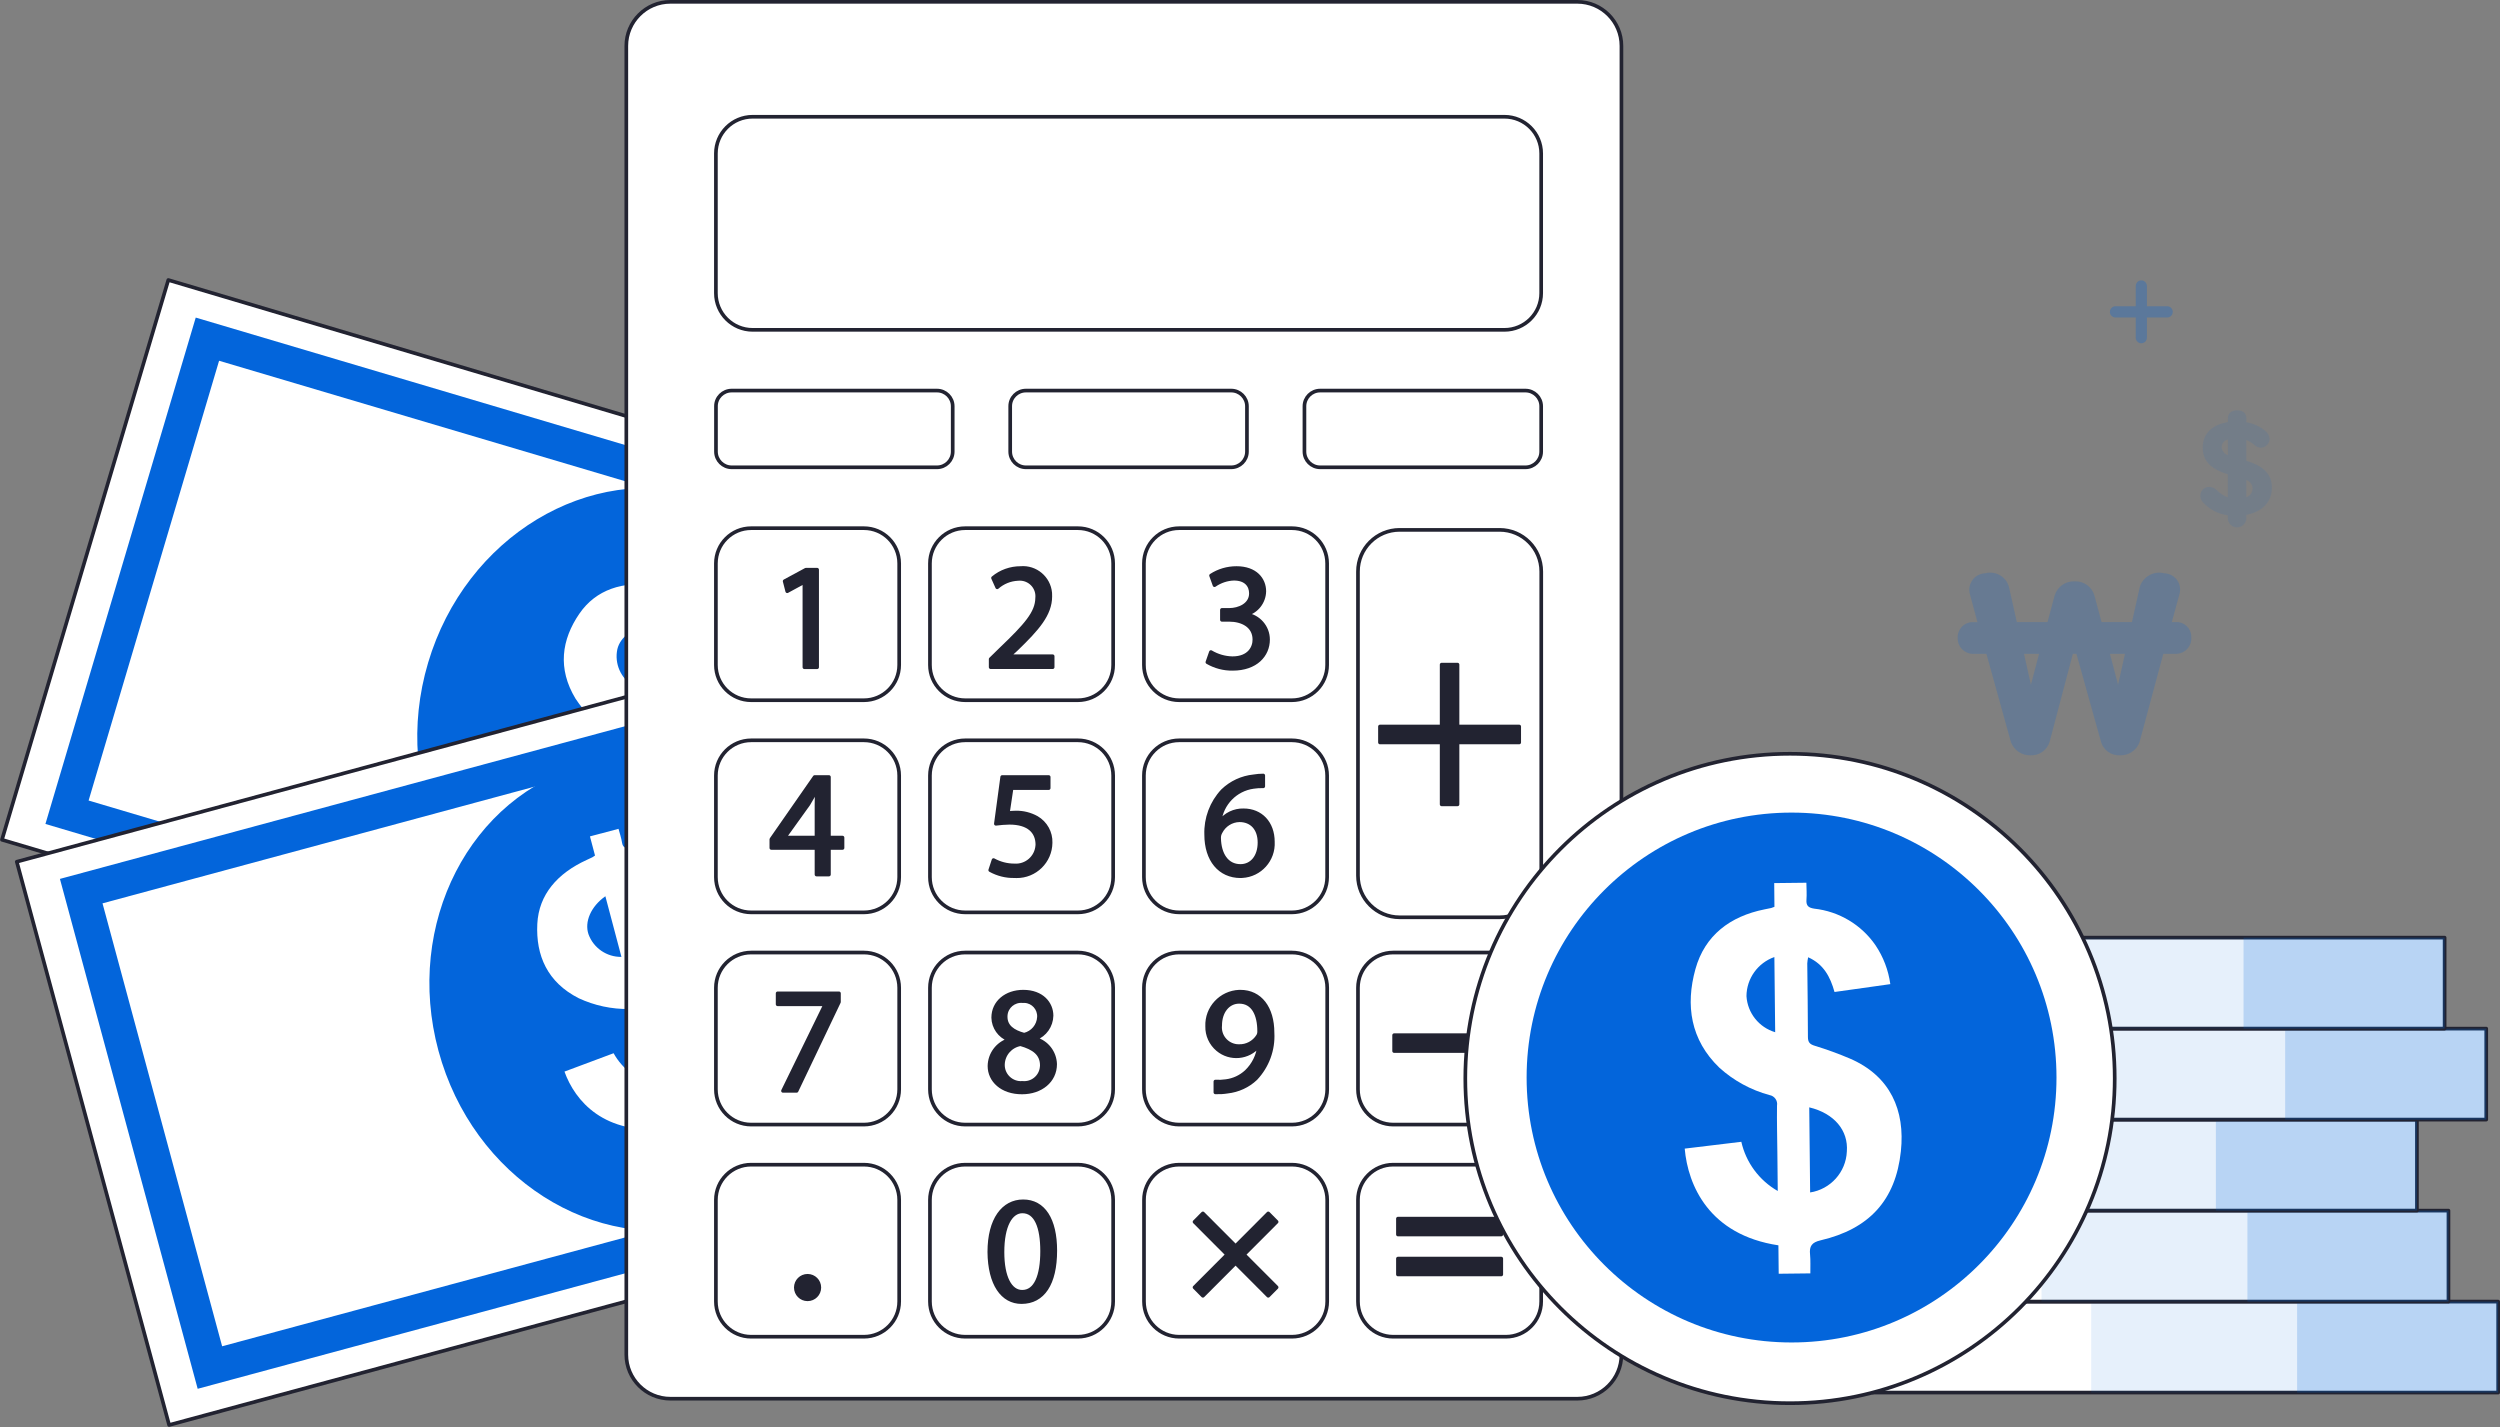 <?xml version="1.0" encoding="utf-8"?>
<!-- Generator: Adobe Illustrator 25.2.3, SVG Export Plug-In . SVG Version: 6.00 Build 0)  -->
<svg version="1.1" id="Layer_1" xmlns="http://www.w3.org/2000/svg" xmlns:xlink="http://www.w3.org/1999/xlink" x="0px" y="0px"
	 viewBox="0 0 340.46 194.35" style="enable-background:new 0 0 340.46 194.35;" xml:space="preserve">
<rect x="0" y="0" width="340.46" height="194.35" fill="#808080" stroke="none"/>
<style type="text/css">
	.st0{opacity:0.2;}
	.st1{fill:#0365DB;}
	.st2{opacity:0.1;}
	.st3{fill:#FFFFFF;stroke:#222331;stroke-width:0.5;stroke-linecap:round;stroke-linejoin:round;}
	.st4{opacity:0.1;fill:#0365DB;enable-background:new    ;}
	.st5{opacity:0.2;fill:#0365DB;enable-background:new    ;}
	.st6{fill:#FFFFFF;}
	.st7{fill:#FFFFFF;stroke:#222331;stroke-width:0.5;}
	.st8{fill:#222331;stroke:#222331;stroke-width:0.5;stroke-linecap:round;stroke-linejoin:round;}
	.st9{opacity:0.3;}
</style>
<g id="Group_160663" transform="translate(-1589.259 -248.704)">
	<g id="Group_160627" transform="translate(1855.937 326.737)" class="st0">
		<path id="Path_1631" class="st1" d="M27.93,11.01l-3.24,12.03c-0.4,1.1-1.47,1.83-2.65,1.79c-1.17,0.06-2.23-0.67-2.58-1.79
			L16.1,11.01h-0.49l-3.17,12c-0.35,1.13-1.43,1.88-2.61,1.82c-1.17,0.03-2.23-0.69-2.65-1.79L3.84,11.01H2.06
			c-1.15,0.02-2.1-0.89-2.13-2.04c0-0.05,0-0.1,0-0.15c-0.05-1.13,0.84-2.09,1.97-2.13c0.05,0,0.1,0,0.16,0h0.56L1.58,2.84
			c-0.31-1.2,0.41-2.42,1.61-2.73C3.34,0.07,3.5,0.05,3.67,0.04C5.06-0.33,6.5,0.47,6.9,1.86l1.08,4.82h4.18l0.98-3.64
			c0.37-1.18,1.48-1.96,2.72-1.9c1.22-0.06,2.33,0.72,2.68,1.9l0.98,3.64h4.14l1.08-4.82c0.45-1.38,1.9-2.18,3.31-1.82
			c1.23,0.03,2.2,1.05,2.17,2.27c0,0.18-0.03,0.35-0.08,0.53l-1.05,3.84h0.56c1.11-0.05,2.05,0.82,2.09,1.92c0,0.07,0,0.14,0,0.21
			c0.07,1.14-0.8,2.12-1.95,2.19c-0.05,0-0.1,0-0.14,0L27.93,11.01z M9.9,15.22l1.11-4.21H8.96L9.9,15.22z M21.77,15.22l0.94-4.21
			h-2.05L21.77,15.22z"/>
	</g>
	<g id="Group_160628" transform="translate(1888.982 304.587)" class="st2">
		<path id="Path_1632" class="st1" d="M6.19,1.62c1.03,0.17,1.99,0.63,2.76,1.34c0.26,0.26,0.4,0.6,0.41,0.96
			C9.33,4.57,8.79,5.09,8.13,5.09C7.81,5.07,7.51,4.93,7.28,4.7c-0.33-0.28-0.7-0.5-1.09-0.67v2.84C8.1,7.44,9.67,8.42,9.67,10.5
			c0,2.29-1.67,3.38-3.48,3.74v0.51c-0.04,0.69-0.63,1.22-1.33,1.19c-0.64-0.04-1.15-0.55-1.19-1.19v-0.46
			c-1.35-0.17-2.59-0.84-3.48-1.88c-0.18-0.23-0.27-0.52-0.26-0.82c0.01-0.65,0.54-1.17,1.19-1.16c0.01,0,0.01,0,0.02,0
			c0.37,0,0.73,0.15,1,0.41c0.43,0.45,0.95,0.8,1.53,1.01V8.7C1.62,8.08,0.25,7.08,0.25,5.08c0-2.11,1.53-3.17,3.43-3.48V1.11
			C3.68,0.42,4.12,0,4.94,0S6.2,0.42,6.2,1.11L6.19,1.62z M3.68,6.11V3.97C3.2,4.07,2.85,4.49,2.83,4.98
			C2.85,5.49,3.19,5.94,3.68,6.11L3.68,6.11z M6.19,9.48v2.35c0.65-0.21,1-0.91,0.79-1.56C6.86,9.9,6.56,9.61,6.19,9.48z"/>
	</g>
	<g id="Group_160634" transform="translate(1833.305 376.393)">
		<g id="Group_160629" transform="translate(11.063 49.568)">
			<rect id="Rectangle_264" x="-0.06" y="0" class="st3" width="85.16" height="12.39"/>
			<rect id="Rectangle_265" x="29.68" y="0" class="st4" width="55.42" height="12.39"/>
			<rect id="Rectangle_266" x="57.72" y="0" class="st5" width="27.38" height="12.39"/>
		</g>
		<g id="Group_160630" transform="translate(4.295 37.176)">
			<rect id="Rectangle_267" x="-0.06" y="0" class="st3" width="85.16" height="12.39"/>
			<rect id="Rectangle_268" x="29.68" y="0" class="st4" width="55.42" height="12.39"/>
			<rect id="Rectangle_269" x="57.72" y="0" class="st5" width="27.38" height="12.39"/>
		</g>
		<g id="Group_160631" transform="translate(0 24.784)">
			<rect id="Rectangle_270" x="-0.06" y="0" class="st3" width="85.16" height="12.39"/>
			<rect id="Rectangle_271" x="29.68" y="0" class="st4" width="55.42" height="12.39"/>
			<rect id="Rectangle_272" x="57.72" y="0" class="st5" width="27.38" height="12.39"/>
		</g>
		<g id="Group_160632" transform="translate(9.439 12.392)">
			<rect id="Rectangle_273" x="-0.06" y="0" class="st3" width="85.16" height="12.39"/>
			<rect id="Rectangle_274" x="29.68" y="0" class="st4" width="55.42" height="12.39"/>
			<rect id="Rectangle_275" x="57.72" y="0" class="st5" width="27.38" height="12.39"/>
		</g>
		<g id="Group_160633" transform="translate(3.771 0)">
			<rect id="Rectangle_276" x="-0.06" y="0" class="st3" width="85.16" height="12.39"/>
			<rect id="Rectangle_277" x="29.68" y="0" class="st4" width="55.42" height="12.39"/>
			<rect id="Rectangle_278" x="57.72" y="0" class="st5" width="27.38" height="12.39"/>
		</g>
	</g>
	<g id="Group_160636" transform="translate(1589.57 286.89)">
		
			<rect id="Rectangle_279" x="46.48" y="-17.85" transform="matrix(0.285 -0.959 0.959 0.285 3.828 125.839)" class="st3" width="79.49" height="156.41"/>
		<g id="Group_160635" transform="translate(5.935 5.063)">
			<path id="Path_1633" class="st1" d="M140.17,110.58L-0.06,68.96L20.41,0l140.23,41.62L140.17,110.58z M5.82,65.77l131.17,38.93
				l17.78-59.9L23.59,5.88L5.82,65.77z"/>
		</g>
		
			<ellipse id="Ellipse_68" transform="matrix(0.285 -0.959 0.959 0.285 3.722 125.946)" class="st1" cx="86.24" cy="60.48" rx="32.42" ry="29.52"/>
		<path id="Path_1634" class="st6" d="M94.34,53.05c0.16-1.8-0.56-3.57-1.95-4.74c-0.12,0.2-0.23,0.41-0.32,0.62
			c-0.81,2.67-1.59,5.34-2.43,8c-0.18,0.58-0.03,0.86,0.52,1.22c1.29,0.84,2.54,1.74,3.74,2.7c4.18,3.39,4.77,7.64,2.86,11.91
			c-2.3,5.14-6.43,7.25-12.57,6.68c-1.12-0.11-1.55,0.22-1.73,1.14c-0.13,0.68-0.39,1.33-0.61,2.05l-3.77-1.14
			c0.32-1.05,0.63-2.08,0.94-3.09c-7.85-3.69-8.69-9.83-7.82-13.96l6.95,1.36c-0.12,2.5,0.84,4.94,2.64,6.68
			c0.45-1.48,0.83-2.76,1.22-4.04c0.53-1.75,1.02-3.5,1.6-5.23c0.25-0.52,0.03-1.15-0.49-1.4c-0.01-0.01-0.03-0.01-0.04-0.02
			c-2.02-1.21-3.73-2.87-5.02-4.84c-2.46-4.08-1.9-8.02,0.53-11.56c2.27-3.31,5.93-4.43,10.23-3.91c0.29,0.04,0.57,0.07,0.86,0.1
			c0.14,0,0.28,0,0.42-0.01c0.25-0.82,0.5-1.66,0.78-2.58l3.82,1.15c-0.19,0.61-0.33,1.26-0.57,1.86c-0.26,0.64-0.02,0.94,0.63,1.24
			c2.78,1.15,4.97,3.41,6.02,6.23c0.53,1.53,0.68,3.17,0.43,4.77L94.34,53.05z M87.41,64.6l-2.8,9.25c2.41,0.48,4.82-0.81,5.76-3.08
			C91.27,68.57,90.17,66.19,87.41,64.6L87.41,64.6z M88.4,47.03c-2.4,0.16-4.24,1.48-4.64,3.2c-0.41,1.95,0.46,3.95,2.17,4.98
			L88.4,47.03z"/>
	</g>
	<g id="Group_160638" transform="translate(1591.601 325.278)">
		
			<rect id="Rectangle_280" x="7.6" y="19.02" transform="matrix(0.965 -0.261 0.261 0.965 -12.355 24.409)" class="st3" width="156.41" height="79.49"/>
		<g id="Group_160637" transform="translate(5.879 4.968)">
			<path id="Path_1635" class="st1" d="M159.91,69.44L18.7,107.59L-0.06,38.15L141.15,0L159.91,69.44z M22.03,101.8l132.09-35.68
				L137.82,5.8L5.74,41.48L22.03,101.8z"/>
		</g>
		
			<ellipse id="Ellipse_69" transform="matrix(0.965 -0.261 0.261 0.965 -12.384 24.463)" class="st1" cx="85.88" cy="58.84" rx="29.51" ry="32.41"/>
		<path id="Path_1636" class="st6" d="M88.38,47.47c-0.81-1.62-2.37-2.75-4.17-3.01c0,0.23,0.02,0.47,0.06,0.7
			c0.71,2.7,1.45,5.38,2.13,8.08c0.15,0.59,0.42,0.75,1.09,0.77c1.55,0.03,3.1,0.14,4.64,0.33c5.38,0.68,8.12,3.99,8.73,8.62
			c0.74,5.58-1.7,9.56-7.28,12.3c-1.02,0.5-1.21,1-0.88,1.88c0.22,0.68,0.41,1.37,0.56,2.07l-3.83,1.02
			c-0.28-1.06-0.56-2.1-0.83-3.12c-8.69,0.99-12.65-3.79-14.07-7.75l6.69-2.5c1.22,2.2,3.33,3.76,5.79,4.29
			c-0.4-1.5-0.74-2.79-1.08-4.08c-0.47-1.76-0.97-3.52-1.39-5.3c-0.15-0.65-0.45-0.91-1.21-0.93c-2.37,0.03-4.71-0.47-6.86-1.47
			c-4.27-2.17-5.85-5.82-5.64-10.12c0.2-4.01,2.75-6.89,6.72-8.71c0.27-0.12,0.53-0.24,0.79-0.37c0.1-0.05,0.18-0.12,0.35-0.23
			c-0.22-0.83-0.44-1.68-0.69-2.61l3.89-1.03c0.17,0.62,0.38,1.24,0.48,1.88c0.11,0.68,0.48,0.81,1.19,0.73
			c2.99-0.49,6.05,0.28,8.46,2.13c1.26,1.02,2.25,2.33,2.88,3.83L88.38,47.47z M88.51,60.95l2.47,9.34
			c2.32-0.85,3.71-3.22,3.32-5.65C93.92,62.29,91.72,60.85,88.51,60.95L88.51,60.95z M80.1,45.48c-1.98,1.4-2.87,3.49-2.3,5.17
			c0.68,1.88,2.49,3.12,4.49,3.09L80.1,45.48z"/>
	</g>
	<g id="Group_160656" transform="translate(1674.613 248.954)">
		<g id="Group_160655">
			<path id="Rectangle_281" class="st3" d="M5.94,0h123.52c3.31,0,6,2.69,6,6v178.23c0,3.31-2.69,6-6,6H5.94c-3.31,0-6-2.69-6-6V6
				C-0.06,2.69,2.63,0,5.94,0z"/>
			<path id="Rectangle_282" class="st3" d="M17.14,15.65h102.39c2.76,0,5,2.24,5,5v19.02c0,2.76-2.24,5-5,5H17.14
				c-2.76,0-5-2.24-5-5V20.65C12.14,17.89,14.38,15.65,17.14,15.65z"/>
			<path id="Rectangle_283" class="st3" d="M14.29,52.94h27.96c1.18,0,2.14,0.96,2.14,2.14v6.17c0,1.18-0.96,2.14-2.14,2.14H14.29
				c-1.18,0-2.14-0.96-2.14-2.14v-6.17C12.14,53.9,13.1,52.94,14.29,52.94z"/>
			<path id="Rectangle_284" class="st3" d="M54.36,52.94h27.96c1.18,0,2.14,0.96,2.14,2.14v6.17c0,1.18-0.96,2.14-2.14,2.14H54.36
				c-1.18,0-2.14-0.96-2.14-2.14v-6.17C52.21,53.9,53.17,52.94,54.36,52.94z"/>
			<path id="Rectangle_285" class="st3" d="M94.43,52.94h27.96c1.18,0,2.14,0.96,2.14,2.14v6.17c0,1.18-0.96,2.14-2.14,2.14H94.43
				c-1.18,0-2.14-0.96-2.14-2.14v-6.17C92.29,53.9,93.24,52.94,94.43,52.94z"/>
			<path id="Rectangle_286" class="st3" d="M16.94,71.68H32.3c2.65,0,4.8,2.15,4.8,4.8v13.83c0,2.65-2.15,4.8-4.8,4.8H16.94
				c-2.65,0-4.8-2.15-4.8-4.8V76.48C12.14,73.83,14.29,71.68,16.94,71.68C16.94,71.68,16.94,71.68,16.94,71.68z"/>
			<path id="Rectangle_287" class="st3" d="M46.09,71.68h15.35c2.65,0,4.8,2.15,4.8,4.8v13.83c0,2.65-2.15,4.8-4.8,4.8H46.09
				c-2.65,0-4.8-2.15-4.8-4.8V76.48C41.29,73.83,43.44,71.68,46.09,71.68C46.09,71.68,46.09,71.68,46.09,71.68z"/>
			<path id="Rectangle_288" class="st3" d="M75.23,71.68h15.35c2.65,0,4.8,2.15,4.8,4.8v13.83c0,2.65-2.15,4.8-4.8,4.8H75.23
				c-2.65,0-4.8-2.15-4.8-4.8V76.48C70.43,73.83,72.58,71.68,75.23,71.68C75.23,71.68,75.23,71.68,75.23,71.68z"/>
			<path id="Rectangle_289" class="st3" d="M16.95,100.57H32.3c2.65,0,4.8,2.15,4.8,4.8v13.83c0,2.65-2.15,4.8-4.8,4.8H16.94
				c-2.65,0-4.8-2.15-4.8-4.8v-13.83C12.14,102.72,14.29,100.57,16.95,100.57z"/>
			<path id="Rectangle_290" class="st3" d="M46.09,100.57h15.35c2.65,0,4.8,2.15,4.8,4.8v13.83c0,2.65-2.15,4.8-4.8,4.8H46.09
				c-2.65,0-4.8-2.15-4.8-4.8v-13.83C41.29,102.72,43.44,100.57,46.09,100.57z"/>
			<path id="Rectangle_291" class="st3" d="M75.23,100.57h15.35c2.65,0,4.8,2.15,4.8,4.8v13.83c0,2.65-2.15,4.8-4.8,4.8H75.23
				c-2.65,0-4.8-2.15-4.8-4.8v-13.83C70.43,102.72,72.58,100.57,75.23,100.57C75.23,100.57,75.23,100.57,75.23,100.57z"/>
			<path id="Rectangle_292" class="st3" d="M105.25,71.91h13.62c3.13,0,5.67,2.54,5.67,5.67V119c0,3.13-2.54,5.67-5.67,5.67h-13.62
				c-3.13,0-5.67-2.54-5.67-5.67V77.58C99.58,74.45,102.12,71.91,105.25,71.91z"/>
			<path id="Rectangle_293" class="st3" d="M16.95,129.47H32.3c2.65,0,4.8,2.15,4.8,4.8v13.83c0,2.65-2.15,4.8-4.8,4.8l0,0H16.94
				c-2.65,0-4.8-2.15-4.8-4.8v-13.83C12.14,131.62,14.29,129.47,16.95,129.47z"/>
			<path id="Rectangle_294" class="st3" d="M46.09,129.47h15.35c2.65,0,4.8,2.15,4.8,4.8v13.83c0,2.65-2.15,4.8-4.8,4.8H46.09
				c-2.65,0-4.8-2.15-4.8-4.8v-13.83C41.29,131.62,43.44,129.47,46.09,129.47z"/>
			<path id="Rectangle_295" class="st3" d="M75.24,129.47h15.35c2.65,0,4.8,2.15,4.8,4.8v13.83c0,2.65-2.15,4.8-4.8,4.8H75.23
				c-2.65,0-4.8-2.15-4.8-4.8v-13.83C70.43,131.62,72.58,129.47,75.24,129.47z"/>
			<path id="Rectangle_296" class="st3" d="M104.38,129.47h15.35c2.65,0,4.8,2.15,4.8,4.8v13.83c0,2.65-2.15,4.8-4.8,4.8h-15.35
				c-2.65,0-4.8-2.15-4.8-4.8v-13.83C99.58,131.62,101.73,129.47,104.38,129.47z"/>
			<path id="Rectangle_297" class="st3" d="M16.94,158.36H32.3c2.65,0,4.8,2.15,4.8,4.8v13.83c0,2.65-2.15,4.8-4.8,4.8H16.94
				c-2.65,0-4.8-2.15-4.8-4.8v-13.83C12.14,160.51,14.29,158.36,16.94,158.36C16.94,158.36,16.94,158.36,16.94,158.36z"/>
			<path id="Rectangle_298" class="st3" d="M46.09,158.36h15.35c2.65,0,4.8,2.15,4.8,4.8v13.83c0,2.65-2.15,4.8-4.8,4.8H46.09
				c-2.65,0-4.8-2.15-4.8-4.8v-13.83C41.29,160.51,43.44,158.36,46.09,158.36z"/>
			<path id="Rectangle_299" class="st3" d="M75.24,158.36h15.35c2.65,0,4.8,2.15,4.8,4.8v13.83c0,2.65-2.15,4.8-4.8,4.8H75.24
				c-2.65,0-4.8-2.15-4.8-4.8v-13.83C70.43,160.51,72.58,158.36,75.24,158.36z"/>
			<path id="Rectangle_300" class="st7" d="M104.38,158.36h15.35c2.65,0,4.8,2.15,4.8,4.8v13.83c0,2.65-2.15,4.8-4.8,4.8h-15.35
				c-2.65,0-4.8-2.15-4.8-4.8v-13.83C99.58,160.51,101.73,158.36,104.38,158.36z"/>
			<g id="Group_160639" transform="translate(20.607 135.027)">
				<path id="Path_1637" class="st8" d="M8.29,0v1.18L2.52,13.28H0.67L6.41,1.53V1.49h-6.47V0L8.29,0z"/>
			</g>
			<g id="Group_160640" transform="translate(49.458 134.802)">
				<path id="Path_1638" class="st8" d="M-0.06,10.13c0.02-1.63,1.08-3.06,2.63-3.55L2.55,6.52c-1.24-0.48-2.07-1.66-2.1-2.98
					C0.45,1.43,2.22,0,4.54,0C7.1,0,8.39,1.61,8.39,3.27C8.36,4.65,7.5,5.88,6.21,6.37v0.06c1.54,0.44,2.62,1.83,2.67,3.43
					c0,2.31-1.97,3.86-4.5,3.86C1.61,13.73-0.06,12.07-0.06,10.13z M7.07,10.05c0-1.61-1.12-2.39-2.91-2.9
					C2.81,7.39,1.82,8.53,1.77,9.89c-0.05,1.35,1.01,2.49,2.36,2.54c0.1,0,0.19,0,0.29-0.01c1.32,0.14,2.5-0.82,2.63-2.14
					C7.06,10.2,7.06,10.13,7.07,10.05z M2.14,3.41c0,1.33,1,2.04,2.52,2.45C5.8,5.6,6.62,4.62,6.68,3.45
					c0.06-1.14-0.81-2.11-1.94-2.17c-0.1-0.01-0.2,0-0.3,0C3.28,1.18,2.25,2.03,2.15,3.19C2.14,3.27,2.14,3.34,2.14,3.41L2.14,3.41z
					"/>
			</g>
			<g id="Group_160641" transform="translate(49.437 163.342)">
				<path id="Path_1639" class="st8" d="M8.92,6.72c0,4.52-1.67,7.01-4.6,7.01c-2.58,0-4.34-2.43-4.38-6.82c0-4.45,1.91-6.9,4.6-6.9
					C7.33,0,8.92,2.49,8.92,6.72z M1.73,6.92c0,3.45,1.06,5.41,2.69,5.41c1.83,0,2.71-2.15,2.71-5.54c0-3.27-0.83-5.41-2.69-5.41
					C2.87,1.39,1.73,3.31,1.73,6.92L1.73,6.92z"/>
			</g>
			<g id="Group_160642" transform="translate(79.103 134.802)">
				<path id="Path_1640" class="st8" d="M1.06,12.24c0.48,0.03,0.97,0.01,1.44-0.06c1.04-0.13,2-0.58,2.77-1.29
					C6.25,9.95,6.87,8.7,7.02,7.36H6.96c-1.4,1.69-3.91,1.92-5.59,0.51C0.44,7.09-0.09,5.93-0.06,4.72C-0.16,2.21,1.8,0.1,4.31,0
					c0.05,0,0.1,0,0.15,0c2.71,0,4.38,2.21,4.38,5.6c0.13,2.3-0.7,4.55-2.28,6.23c-1.05,1-2.41,1.62-3.85,1.78
					c-0.55,0.09-1.1,0.12-1.65,0.1L1.06,12.24z M1.71,4.6C1.56,6,2.58,7.25,3.98,7.4c0.09,0.01,0.18,0.01,0.28,0.01
					C5.31,7.45,6.3,6.92,6.86,6.03c0.12-0.2,0.17-0.42,0.16-0.65c0-2.27-0.83-4-2.71-4C2.79,1.37,1.71,2.72,1.71,4.6L1.71,4.6z"/>
			</g>
			<g id="Group_160643" transform="translate(19.752 105.567)">
				<path id="Path_1641" class="st8" d="M6.09,13.28V9.66h-6.15V8.48L5.84,0h1.94v8.25h1.85v1.41H7.78v3.62H6.09z M6.09,8.25V3.82
					c0-0.69,0.02-1.39,0.06-2.08H6.09c-0.41,0.78-0.73,1.35-1.1,1.96L1.75,8.21v0.04L6.09,8.25z"/>
			</g>
			<g id="Group_160644" transform="translate(49.559 105.567)">
				<path id="Path_1642" class="st8" d="M7.9,1.51H2.85L2.34,4.92C2.7,4.87,3.06,4.84,3.42,4.84c1-0.02,1.98,0.23,2.85,0.71
					c1.21,0.7,1.94,2.01,1.89,3.41c-0.03,2.54-2.11,4.58-4.65,4.55c-0.09,0-0.18,0-0.27-0.01c-1.15,0.03-2.29-0.26-3.3-0.82
					l0.45-1.37c0.87,0.48,1.84,0.73,2.83,0.73c1.61,0.12,3.01-1.09,3.13-2.7c0-0.06,0.01-0.12,0.01-0.18
					C6.33,7.46,5.19,6.23,2.55,6.23C1.93,6.24,1.32,6.29,0.71,6.37L1.57,0H7.9L7.9,1.51z"/>
			</g>
			<g id="Group_160645" transform="translate(78.96 105.363)">
				<path id="Path_1643" class="st8" d="M7.72,1.47c-0.45-0.02-0.9,0.01-1.34,0.08c-2.43,0.34-4.32,2.28-4.6,4.72h0.06
					c0.76-0.99,1.95-1.56,3.2-1.53c2.34,0,3.99,1.7,3.99,4.29c0.13,2.45-1.74,4.54-4.18,4.67c-0.07,0-0.14,0.01-0.22,0.01
					c-2.83,0-4.68-2.21-4.68-5.66c-0.08-2.21,0.73-4.37,2.24-5.98c1.15-1.11,2.64-1.8,4.23-1.96C6.85,0.04,7.28,0,7.72,0V1.47z
					 M7.21,9.13c0-1.9-1.08-3.04-2.73-3.04C3.39,6.11,2.4,6.74,1.91,7.72c-0.14,0.24-0.21,0.52-0.2,0.8c0.04,2.19,1.04,3.8,2.91,3.8
					C6.17,12.32,7.21,11.03,7.21,9.13L7.21,9.13z"/>
			</g>
			<g id="Group_160646" transform="translate(21.564 77.335)">
				<path id="Path_1644" class="st8" d="M2.63,1.68H2.59l-2.3,1.25l-0.35-1.37L2.83,0h1.53v13.28H2.63L2.63,1.68z"/>
			</g>
			<g id="Group_160647" transform="translate(49.62 77.11)">
				<path id="Path_1645" class="st8" d="M-0.06,13.5v-1.1l1.4-1.37c3.38-3.23,4.91-4.94,4.93-6.95c0.14-1.3-0.81-2.46-2.11-2.6
					c-0.17-0.02-0.35-0.02-0.52,0C2.6,1.53,1.61,1.93,0.83,2.62L0.26,1.35C1.31,0.47,2.64,0,4.01,0c2.05-0.18,3.86,1.34,4.04,3.39
					c0.01,0.16,0.02,0.31,0.01,0.47c0,2.45-1.77,4.43-4.56,7.13l-1.06,0.98v0.04h5.94v1.49L-0.06,13.5z"/>
			</g>
			<g id="Group_160648" transform="translate(79.123 77.11)">
				<path id="Path_1646" class="st8" d="M0.43,11.44c0.89,0.53,1.9,0.82,2.93,0.84c2.3,0,3.01-1.47,2.99-2.57
					C6.33,7.85,4.66,7.05,2.93,7.05h-1V5.7h1c1.3,0,2.95-0.67,2.95-2.25c0-1.06-0.67-2-2.32-2C2.62,1.48,1.7,1.79,0.92,2.33
					L0.45,1.02C1.48,0.35,2.68,0,3.91,0C6.52,0,7.7,1.55,7.7,3.17C7.67,4.64,6.67,5.91,5.26,6.29v0.04c1.69,0.25,2.95,1.7,2.95,3.41
					c0,2.12-1.65,3.98-4.82,3.98c-1.21,0.02-2.4-0.3-3.44-0.9L0.43,11.44z"/>
			</g>
			<g id="Group_160649" transform="translate(23.085 173.493)">
				<ellipse id="Ellipse_70" class="st8" cx="1.54" cy="1.6" rx="1.6" ry="1.6"/>
			</g>
			<g id="Group_160650" transform="translate(102.636 90.26)">
				<path id="Path_1647" class="st8" d="M18.9,8.43h-8.4V0H8.34v8.43h-8.4v2.17h8.4v8.43h2.16V10.6h8.4V8.43z"/>
			</g>
			<g id="Group_160651" transform="translate(77.381 164.996)">
				<path id="Path_1648" class="st8" d="M11.12,10.07L6.67,5.61l4.45-4.46L9.98,0L5.53,4.46L1.08,0l-1.14,1.15l4.45,4.46l-4.45,4.46
					l1.14,1.15l4.45-4.46l4.45,4.46L11.12,10.07z"/>
			</g>
			<g id="Group_160652" transform="translate(104.564 140.725)">
				<rect id="Rectangle_301" x="-0.06" y="0" class="st8" width="14.07" height="2.16"/>
			</g>
			<g id="Group_160653" transform="translate(105.083 165.709)">
				<rect id="Rectangle_302" x="-0.06" y="0" class="st8" width="14.07" height="2.16"/>
			</g>
			<g id="Group_160654" transform="translate(105.083 171.151)">
				<rect id="Rectangle_303" x="-0.06" y="0" class="st8" width="14.07" height="2.16"/>
			</g>
		</g>
	</g>
	<g id="Group_160657" transform="translate(1771.65 334.137)">
		<circle id="Ellipse_71" class="st3" cx="61.38" cy="61.44" r="44.22"/>
		<circle id="Ellipse_72" class="st1" cx="61.59" cy="61.31" r="36.08"/>
		<path id="Path_1649" class="st6" d="M67.44,49.66c-0.58-2.08-1.49-3.79-3.59-4.73c-0.06,0.27-0.1,0.55-0.12,0.83
			c0.03,3.34,0.09,6.68,0.09,10.02c0,0.73,0.25,1,0.95,1.21c1.63,0.5,3.23,1.08,4.8,1.75c5.48,2.38,7.5,7.03,6.91,12.6
			c-0.71,6.7-4.33,10.6-10.94,12.14c-1.2,0.28-1.55,0.8-1.43,1.93c0.08,0.82,0.03,1.66,0.04,2.57l-4.31,0.05
			c-0.01-1.31-0.03-2.6-0.04-3.87c-9.42-1.42-12.32-8.14-12.76-13.17l7.71-0.93c0.64,2.83,2.44,5.26,4.96,6.7
			c-0.02-1.86-0.04-3.46-0.05-5.06c-0.02-2.19-0.08-4.38-0.05-6.56c0.12-0.68-0.34-1.32-1.01-1.44c0,0-0.01,0-0.01,0
			c-2.54-0.69-4.89-1.97-6.84-3.74c-3.92-3.78-4.62-8.49-3.25-13.42c1.28-4.6,4.73-7.19,9.4-8.13c0.31-0.06,0.62-0.12,0.93-0.19
			c0.15-0.05,0.29-0.1,0.43-0.16c-0.01-1.03-0.02-2.08-0.03-3.23l4.38-0.05c0.01,0.77,0.07,1.55,0.01,2.33
			c-0.06,0.82,0.29,1.08,1.06,1.2c3.37,0.37,6.42,2.19,8.34,4.98c1.07,1.59,1.76,3.4,2.02,5.3L67.44,49.66z M64,65.37
			c0.04,3.93,0.08,7.76,0.12,11.59c2.78-0.43,4.88-2.77,5-5.58C69.34,68.52,67.41,66.19,64,65.37z M59.25,44.9
			c-2.26,0.8-3.78,2.92-3.8,5.32c0.14,2.3,1.7,4.26,3.91,4.92C59.33,51.78,59.29,48.42,59.25,44.9L59.25,44.9z"/>
	</g>
	<g id="Group_160662" transform="translate(1876.654 286.89)" class="st9">
		<g id="Group_160659" transform="translate(3.519 0)">
			<g id="Group_160658">
				<path id="Path_1650" class="st1" d="M0.7,8.56c-0.42,0-0.76-0.34-0.76-0.76c0,0,0,0,0,0V0.76C-0.06,0.34,0.28,0,0.7,0
					s0.76,0.34,0.76,0.76V7.8C1.46,8.22,1.12,8.56,0.7,8.56z"/>
			</g>
		</g>
		<g id="Group_160661" transform="translate(0 3.52)">
			<g id="Group_160660">
				<path id="Path_1651" class="st1" d="M7.74,1.53H0.7c-0.42,0-0.76-0.34-0.76-0.76S0.28,0,0.7,0h7.04C8.16,0,8.5,0.34,8.5,0.77
					S8.16,1.53,7.74,1.53z"/>
			</g>
		</g>
	</g>
</g>
</svg>
